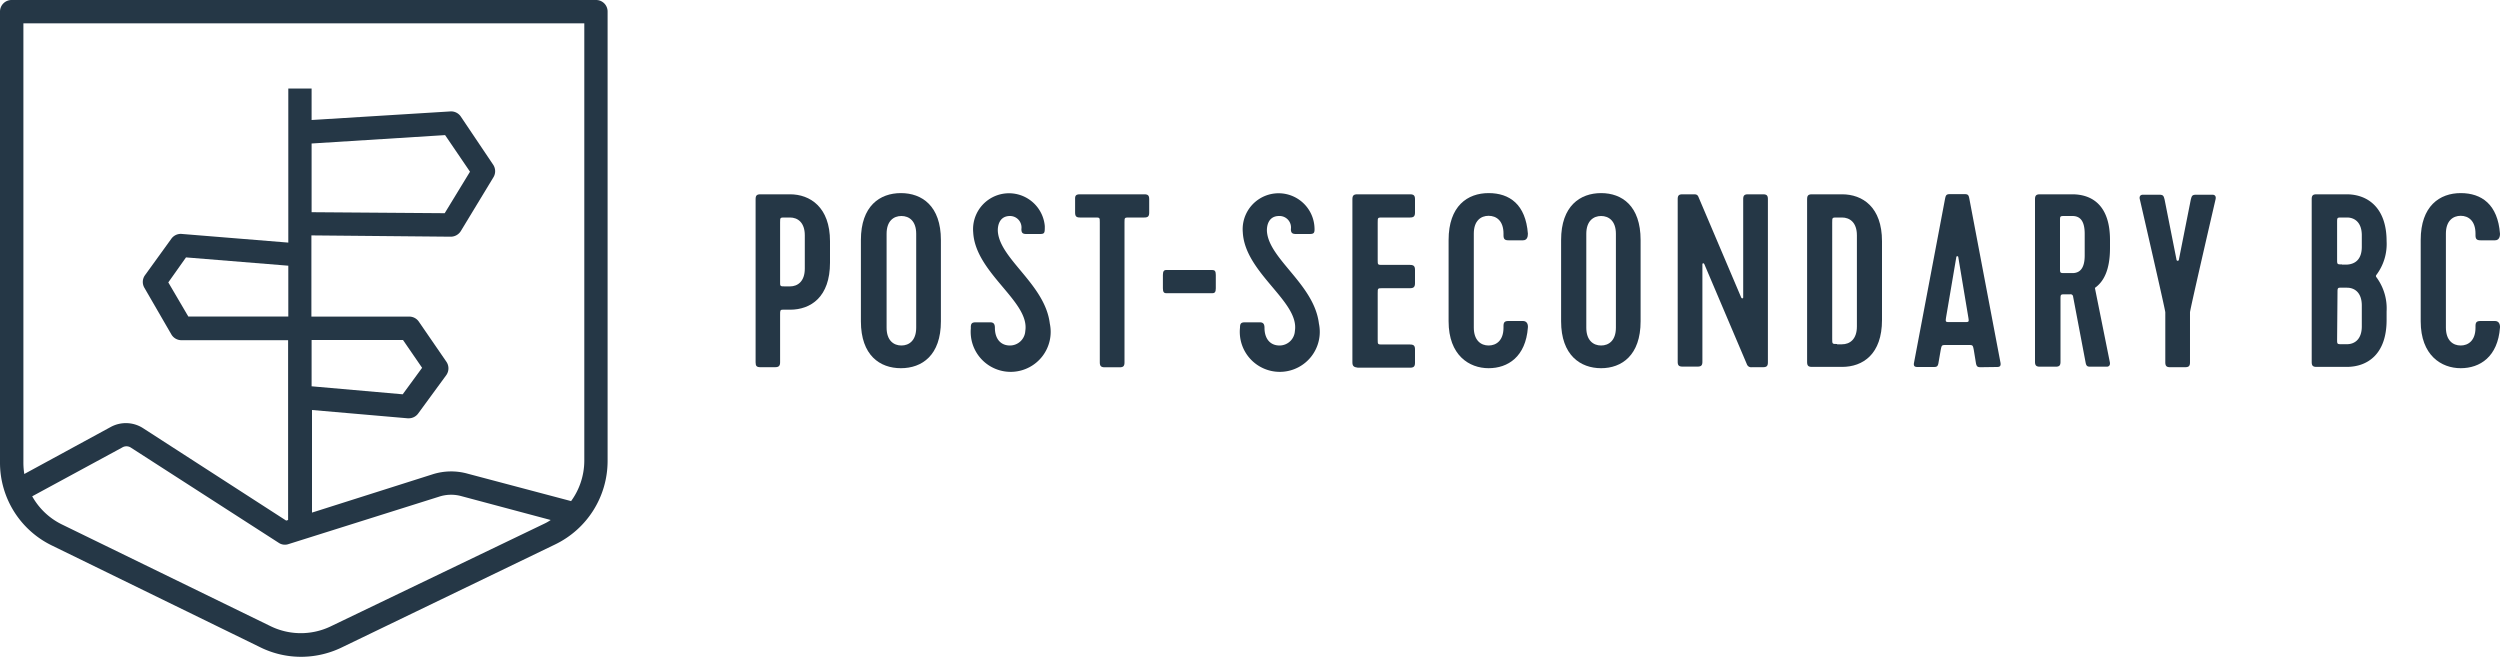 <svg xmlns="http://www.w3.org/2000/svg" width="250" height="65.67" viewBox="0 0 250 65.67"><defs><style>.a{fill:#253746;}</style></defs><title>post-secondary-bc-logo-horiz</title><path class="a" d="M59.6,0H1.16A1.16,1.16,0,0,0,0,1.16V46.25a9.2,9.2,0,0,0,5.11,8.26L25.93,64.68a9.21,9.21,0,0,0,4.15,1,9.36,9.36,0,0,0,4-.89L55.48,54.46a9.27,9.27,0,0,0,5.28-8.35V1.16A1.15,1.15,0,0,0,59.6,0ZM54.47,52.35h0L33,62.67A6.9,6.9,0,0,1,27,62.59L6.14,52.42a6.85,6.85,0,0,1-2.92-2.79l9-4.88a.81.81,0,0,1,.85,0l14.8,9.53a1.09,1.09,0,0,0,.63.19,1.07,1.07,0,0,0,.35-.06L43.9,49.67a3.87,3.87,0,0,1,2.26-.05L55.07,52A4.36,4.36,0,0,1,54.47,52.35ZM28.83,31.65l-10,0-2-3.41,1.77-2.5,10.23.83Zm29.6,14.46a6.9,6.9,0,0,1-1.32,4L46.77,47.37a6.12,6.12,0,0,0-3.57.08l-12,3.81V41l9.57.83h.1a1.16,1.16,0,0,0,.94-.47l2.82-3.85a1.17,1.17,0,0,0,0-1.35l-2.75-4a1.16,1.16,0,0,0-1-.5l-9.74,0V23.54l13.94.13a1.19,1.19,0,0,0,1-.56l3.25-5.36a1.17,1.17,0,0,0,0-1.26l-3.26-4.85a1.17,1.17,0,0,0-1-.5L31.16,12V8.85H28.83V24.26l-10.7-.87a1.16,1.16,0,0,0-1,.49L14.5,27.52a1.15,1.15,0,0,0-.06,1.26l2.69,4.65a1.16,1.16,0,0,0,1,.59h0l10.68,0V52l-.19.06L14.31,42.82a3.17,3.17,0,0,0-3.24-.12L2.43,47.4a7.24,7.24,0,0,1-.09-1.15V2.33H58.43ZM31.16,38.63V34l9.14,0,1.91,2.78-1.94,2.65Zm0-17.41V14.35l13.35-.84L47,17.17l-2.53,4.15Z"/><path class="a" d="M79,19.43c2,0,4,1.28,4,4.69v2.15c0,3.41-1.9,4.7-4,4.7h-.74c-.25,0-.25.12-.25.49v4.77c0,.37-.15.49-.5.49H76.05c-.39,0-.49-.12-.49-.49V19.92c0-.37.12-.49.49-.49Zm-.5,9.21H79c.76,0,1.48-.49,1.48-1.78V23.53c0-1.29-.72-1.78-1.48-1.78h-.5c-.49,0-.49,0-.49.49v5.88C78,28.64,78,28.64,78.52,28.64Z"/><path class="a" d="M94.09,32.13c0,3.41-1.9,4.69-4,4.69s-4-1.28-4-4.69V24c0-3.41,1.9-4.69,4-4.69s4,1.28,4,4.69Zm-2.47-8.75c0-1.29-.71-1.78-1.48-1.78s-1.48.49-1.48,1.78v9.39c0,1.28.71,1.78,1.48,1.78s1.48-.5,1.48-1.78Z"/><path class="a" d="M97.08,32.77c0-.42.1-.54.52-.54H99c.32,0,.49.12.49.56,0,1,.5,1.76,1.51,1.76a1.54,1.54,0,0,0,1.53-1.46c.47-2.94-5-5.78-5.21-9.86a3.59,3.59,0,0,1,7.16-.62c0,.67,0,.79-.49.79h-1.36c-.37,0-.49-.12-.49-.49A1.15,1.15,0,0,0,101,21.6c-1.14,0-1.26,1.11-1.21,1.61.27,2.76,4.72,5.26,5.19,9.14a4,4,0,1,1-7.89.42Z"/><path class="a" d="M108,19.43h6.43c.37,0,.49.12.49.49v1.33c0,.38-.12.5-.49.5h-1.48c-.5,0-.5,0-.5.49v14c0,.37-.12.49-.49.49h-1.48c-.37,0-.5-.12-.5-.49v-14c0-.49,0-.49-.47-.49H108c-.37,0-.49-.12-.49-.5V19.92C107.49,19.55,107.61,19.43,108,19.43Z"/><path class="a" d="M116.63,27h4.6c.25,0,.35.12.35.5v1.33c0,.37-.1.49-.35.49h-4.6c-.24,0-.34-.12-.34-.49V27.51C116.29,27.13,116.39,27,116.63,27Z"/><path class="a" d="M124,32.77c0-.42.1-.54.52-.54h1.44c.32,0,.49.12.49.56,0,1,.5,1.76,1.51,1.76a1.54,1.54,0,0,0,1.53-1.46c.47-2.94-5-5.78-5.21-9.86a3.59,3.59,0,0,1,7.16-.62c.05.67,0,.79-.49.79h-1.36c-.37,0-.5-.12-.5-.49a1.15,1.15,0,0,0-1.18-1.31c-1.14,0-1.26,1.11-1.21,1.61.27,2.76,4.72,5.26,5.19,9.14a4,4,0,1,1-7.89.42Z"/><path class="a" d="M135.24,36.23V19.92c0-.37.13-.49.5-.49H141c.37,0,.5.12.5.49v1.33c0,.38-.13.5-.5.5h-2.74c-.49,0-.49,0-.49.49V26c0,.49,0,.49.49.49H141c.37,0,.5.13.5.5v1.33c0,.37-.13.5-.5.5h-2.74c-.49,0-.49,0-.49.49v4.65c0,.49,0,.49.49.49H141c.37,0,.5.12.5.49v1.34c0,.37-.13.49-.5.49h-5.21C135.37,36.72,135.24,36.6,135.24,36.23Z"/><path class="a" d="M148.86,34.55c.77,0,1.49-.5,1.49-1.78V32.6c0-.37.12-.5.49-.5h1.46c.37,0,.52.3.49.65-.22,2.93-2,4.07-3.93,4.07s-4-1.28-4-4.69V24c0-3.41,1.9-4.69,4-4.69s3.71,1.13,3.93,4.07c0,.35-.12.65-.49.65h-1.46c-.37,0-.49-.13-.49-.5v-.17c0-1.29-.72-1.78-1.49-1.78s-1.48.49-1.48,1.78v9.39C147.38,34.05,148.1,34.55,148.86,34.55Z"/><path class="a" d="M164.06,32.13c0,3.41-1.9,4.69-3.95,4.69s-4-1.28-4-4.69V24c0-3.41,1.91-4.69,4-4.69s3.95,1.28,3.95,4.69Zm-2.47-8.75c0-1.29-.72-1.78-1.48-1.78s-1.48.49-1.48,1.78v9.39c0,1.28.71,1.78,1.48,1.78s1.48-.5,1.48-1.78Z"/><path class="a" d="M175.18,36.72a.45.45,0,0,1-.49-.29l-4.25-10c-.08-.17-.2-.1-.2,0v9.74c0,.37-.12.49-.49.49h-1.49c-.37,0-.49-.12-.49-.49V19.92c0-.37.12-.49.49-.49h1.12c.27,0,.39.05.49.32l4.25,10c.07.14.2.09.2,0V19.92c0-.37.12-.49.49-.49h1.48c.38,0,.5.12.5.49V36.23c0,.37-.12.49-.5.49Z"/><path class="a" d="M184.2,19.43c2.06,0,4,1.28,4,4.69V32c0,3.41-1.9,4.69-4,4.69h-3c-.37,0-.49-.12-.49-.49V19.92c0-.37.12-.49.49-.49Zm-.49,15h.49c.77,0,1.49-.49,1.49-1.78V23.53c0-1.29-.72-1.78-1.49-1.78h-.49c-.49,0-.49,0-.49.49V33.88C183.22,34.4,183.22,34.4,183.71,34.4Z"/><path class="a" d="M198.14,36.72c-.32,0-.46,0-.54-.37L197.38,35c-.1-.5-.1-.5-.55-.5h-2.19c-.47,0-.47,0-.57.5l-.23,1.33c-.07.37-.22.37-.54.37h-1.48c-.25,0-.5,0-.42-.42l3.11-16.43c.08-.37.15-.44.55-.44h1.33c.4,0,.47.07.54.44l3.12,16.43c.07.42-.18.42-.42.42Zm-3.53-5c-.07.49-.07.49.42.49h1.38c.5,0,.5,0,.42-.49l-1-6a.1.1,0,0,0-.2,0Z"/><path class="a" d="M211,24v.79c0,2.25-.65,3.39-1.51,4l1.48,7.36c.1.4-.1.52-.29.52h-1.56c-.32,0-.47,0-.55-.37l-1.26-6.64a.25.25,0,0,0-.29-.23h-.47c-.5,0-.5,0-.5.5v6.25c0,.37-.12.49-.49.49H204c-.37,0-.5-.12-.5-.49V19.92c0-.37.13-.49.5-.49h3.21C209.29,19.43,211,20.61,211,24ZM206.5,21.6c-.5,0-.5,0-.5.49v4.72c0,.5,0,.5.5.5h.74c.77,0,1.23-.5,1.23-1.76V23.38c0-1.29-.46-1.78-1.23-1.78Z"/><path class="a" d="M216.53,36.23v-5c0-.25-2.54-11.27-2.54-11.27-.08-.27,0-.49.32-.49h1.58c.45,0,.47.12.57.49l1.19,6a.12.12,0,1,0,.24,0l1.19-6c.1-.37.12-.49.57-.49h1.58c.32,0,.39.22.32.49,0,0-2.55,11-2.55,11.27v5c0,.37-.12.49-.49.49H217C216.66,36.72,216.53,36.6,216.53,36.23Z"/><path class="a" d="M237.66,27.46c-.09.12-.09.17,0,.29a5.23,5.23,0,0,1,1,3.39V32c0,3.41-1.9,4.69-4,4.69h-3c-.37,0-.49-.12-.49-.49V19.92c0-.37.12-.49.49-.49h3c2.05,0,4,1.28,4,4.69A5.13,5.13,0,0,1,237.66,27.46Zm-3.46-1h.5c.84-.05,1.48-.54,1.48-1.78V23.53c0-1.29-.72-1.78-1.48-1.78h-.5c-.49,0-.49,0-.49.49v3.68C233.71,26.44,233.71,26.44,234.2,26.44Zm-.49,7.47c0,.49,0,.49.49.49h.5c.76,0,1.48-.49,1.48-1.78V30.55c0-1.29-.72-1.78-1.48-1.78H234c-.25,0-.25.12-.25.49Z"/><path class="a" d="M246.07,34.55c.76,0,1.48-.5,1.48-1.78V32.6c0-.37.12-.5.5-.5h1.45c.37,0,.52.3.5.65-.22,2.93-2,4.07-3.93,4.07s-4-1.28-4-4.69V24c0-3.41,1.91-4.69,4-4.69s3.71,1.13,3.93,4.07c0,.35-.13.65-.5.65h-1.45c-.38,0-.5-.13-.5-.5v-.17c0-1.29-.72-1.78-1.48-1.78s-1.48.49-1.48,1.78v9.39C244.59,34.05,245.3,34.55,246.07,34.55Z"/></svg>